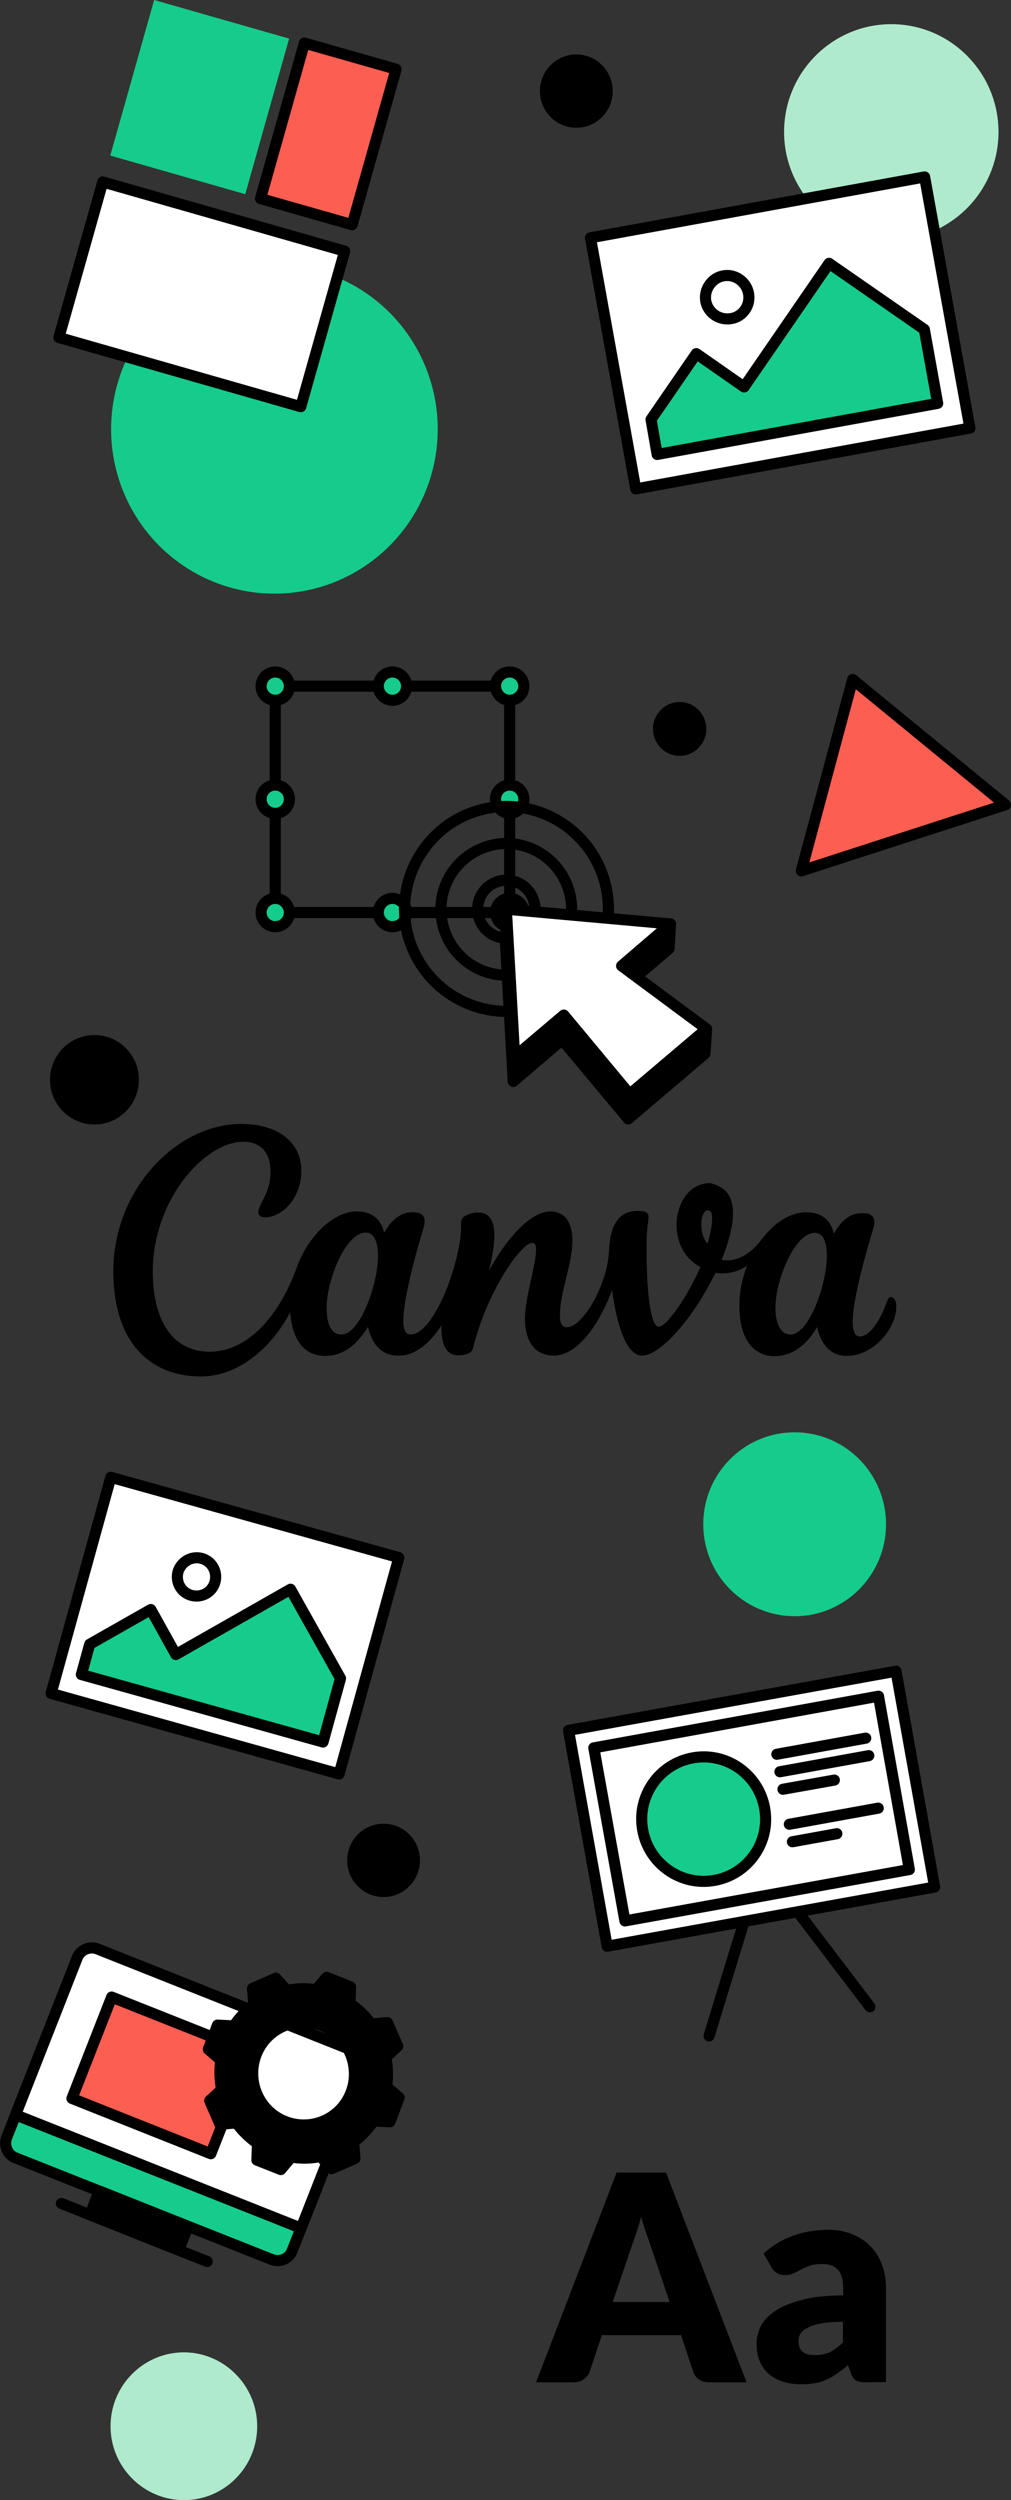 <?xml version="1.0" encoding="utf-8"?>
<!-- Generator: Adobe Illustrator 27.5.0, SVG Export Plug-In . SVG Version: 6.00 Build 0)  -->
<svg version="1.1" id="Layer_2_00000142870730631682401650000003247383308818450089_"
	 xmlns="http://www.w3.org/2000/svg" xmlns:xlink="http://www.w3.org/1999/xlink" x="0px" y="0px" viewBox="0 0 364 900"
	 style="enable-background:new 0 0 364 900;" xml:space="preserve">
<rect x="0" y="0" width="364" height="900" fill="#333333" stroke="none"/>
<style type="text/css">
	.st0{fill-rule:evenodd;clip-rule:evenodd;fill:#AFEACD;}
	.st1{fill:#16CC8C;}
	.st2{fill:none;stroke:#000000;stroke-width:4;stroke-linecap:round;stroke-linejoin:round;}
	
		.st3{fill-rule:evenodd;clip-rule:evenodd;fill:#16CC8C;stroke:#000000;stroke-width:4;stroke-linecap:round;stroke-linejoin:round;}
	.st4{fill-rule:evenodd;clip-rule:evenodd;stroke:#000000;stroke-width:4;stroke-linecap:round;stroke-linejoin:round;}
	
		.st5{fill-rule:evenodd;clip-rule:evenodd;fill:#FFFFFF;stroke:#000000;stroke-width:4;stroke-linecap:round;stroke-linejoin:round;}
	.st6{fill:#FFFFFF;stroke:#000000;stroke-width:4;stroke-linecap:round;stroke-linejoin:round;}
	.st7{fill:#FC5E52;stroke:#000000;stroke-width:4;stroke-linecap:round;stroke-linejoin:round;}
	
		.st8{fill-rule:evenodd;clip-rule:evenodd;fill:#FC5E52;stroke:#000000;stroke-width:4;stroke-linecap:round;stroke-linejoin:round;}
	.st9{fill-rule:evenodd;clip-rule:evenodd;}
	.st10{stroke:#000000;stroke-width:4;stroke-linecap:round;stroke-linejoin:round;}
</style>
<g>
	<path class="st0" d="M320.9,86.3c21.3,0,38.6-17.4,38.6-38.8S342.2,8.7,320.9,8.7c-21.3,0-38.6,17.4-38.6,38.8
		S299.7,86.3,320.9,86.3z"/>
	<ellipse class="st1" cx="98.8" cy="154.5" rx="58.8" ry="59.2"/>
	<g>
		<rect x="99.1" y="247" class="st2" width="84.4" height="81.5"/>
		<path class="st3" d="M99.1,252.1c2.8,0,5.1-2.3,5.1-5.1c0-2.8-2.3-5.1-5.1-5.1S94,244.2,94,247C94,249.8,96.3,252.1,99.1,252.1z"
			/>
		<path class="st3" d="M183.5,252.1c2.8,0,5.1-2.3,5.1-5.1c0-2.8-2.3-5.1-5.1-5.1s-5.1,2.3-5.1,5.1
			C178.5,249.8,180.7,252.1,183.5,252.1z"/>
		<path class="st3" d="M141.3,252.1c2.8,0,5.1-2.3,5.1-5.1c0-2.8-2.3-5.1-5.1-5.1s-5.1,2.3-5.1,5.1
			C136.2,249.8,138.5,252.1,141.3,252.1z"/>
		<path class="st3" d="M99.1,333.6c2.8,0,5.1-2.3,5.1-5.1c0-2.8-2.3-5.1-5.1-5.1s-5.1,2.3-5.1,5.1C94,331.3,96.3,333.6,99.1,333.6z"
			/>
		<path class="st3" d="M183.5,333.6c2.8,0,5.1-2.3,5.1-5.1c0-2.8-2.3-5.1-5.1-5.1s-5.1,2.3-5.1,5.1
			C178.5,331.3,180.7,333.6,183.5,333.6z"/>
		<path class="st3" d="M141.3,333.6c2.8,0,5.1-2.3,5.1-5.1c0-2.8-2.3-5.1-5.1-5.1s-5.1,2.3-5.1,5.1
			C136.2,331.3,138.5,333.6,141.3,333.6z"/>
		<path class="st3" d="M99.1,292.8c2.8,0,5.1-2.3,5.1-5.1c0-2.8-2.3-5.1-5.1-5.1s-5.1,2.3-5.1,5.1C94,290.5,96.3,292.8,99.1,292.8z"
			/>
		<path class="st3" d="M183.5,292.8c2.8,0,5.1-2.3,5.1-5.1c0-2.8-2.3-5.1-5.1-5.1s-5.1,2.3-5.1,5.1
			C178.5,290.5,180.7,292.8,183.5,292.8z"/>
	</g>
	<g>
		<g>
			<path class="st2" d="M178.5,317.6c5.3-2.1,11.3,0.5,13.4,5.9c2.1,5.3-0.5,11.4-5.8,13.5c-5.3,2.1-11.3-0.5-13.4-5.9
				C170.6,325.7,173.2,319.7,178.5,317.6z"/>
			<path class="st2" d="M173.7,305.3c12.1-4.8,25.7,1.2,30.5,13.4c4.7,12.2-1.2,25.9-13.3,30.7c-12.1,4.8-25.7-1.2-30.5-13.4
				S161.6,310.1,173.7,305.3L173.7,305.3z"/>
			<path class="st2" d="M168.9,292.9c18.9-7.5,40.1,1.9,47.6,20.8c7.4,19-1.9,40.4-20.7,47.8c-18.9,7.5-40.1-1.9-47.6-20.8
				C140.8,321.8,150.1,300.4,168.9,292.9L168.9,292.9z"/>
		</g>
		<g>
			<polygon class="st4" points="181.8,336.2 241.4,332.6 240.9,341.5 223.2,356.6 254.4,370.4 253.8,379.3 226.2,402.8 202.4,374.3 
				184.8,389.3 			"/>
			<polygon class="st5" points="182.3,327.3 241.4,332.6 223.8,347.7 254.4,370.4 226.7,393.9 203,365.4 185.3,380.4 			"/>
		</g>
	</g>
	<g>
		<polygon class="st6" points="212.6,85.6 332.9,63.7 349.2,154.1 228.9,176 		"/>
		<polygon class="st3" points="250.7,127.3 267.9,139.3 298.5,94.8 332.8,118.6 337.6,145.2 236.6,163.6 234.4,151 		"/>
		<path class="st2" d="M260.4,99.3c4.2-0.8,8.3,2.1,9.1,6.3c0.8,4.3-2,8.4-6.3,9.1s-8.3-2.1-9.1-6.3
			C253.4,104.2,256.2,100.1,260.4,99.3L260.4,99.3z"/>
	</g>
	<g>
		<polygon class="st1" points="39.7,56 55.5,0 104.1,13.9 88.3,69.9 		"/>
		<polygon class="st6" points="21.2,121.5 37,65.5 124.1,90.4 108.3,146.4 		"/>
		<polygon class="st7" points="93.8,71.5 109.6,15.5 142.6,24.9 126.8,80.9 		"/>
	</g>
	<polygon class="st8" points="307,244.6 362,289.7 288.5,313.5 	"/>
	<ellipse cx="207.5" cy="32.8" rx="13.1" ry="13.2"/>
	<path class="st9" d="M244.7,272.1c5.3,0,9.6-4.4,9.6-9.7s-4.3-9.7-9.6-9.7s-9.6,4.4-9.6,9.7S239.4,272.1,244.7,272.1z"/>
	<g>
		<polygon class="st6" points="18.4,609.6 39.9,531.8 143.6,560.7 122.1,638.6 		"/>
		<polygon class="st3" points="54.3,579.4 63.3,595.6 104.6,572.1 122.6,604.2 116.3,627.1 29.3,602.8 32.3,591.9 		"/>
		<path class="st2" d="M72.6,561c3.7,1,5.8,4.8,4.8,8.5c-1,3.7-4.8,5.8-8.5,4.8c-3.7-1-5.8-4.8-4.8-8.5C65.2,562.2,69,560,72.6,561z
			"/>
	</g>
	<path class="st9" d="M268.8,857.6h-13.5c-1.5,0-2.7-0.4-3.7-1.1s-1.7-1.6-2-2.7l-4.4-13.2h-28.5l-4.4,13.2c-0.3,1-1,1.8-2,2.6
		c-1,0.8-2.2,1.2-3.7,1.2h-13.6l29-75.5h17.8L268.8,857.6L268.8,857.6L268.8,857.6z M220.6,828.7h20.5l-6.9-20.4
		c-0.4-1.3-1-2.8-1.6-4.6c-0.6-1.7-1.2-3.6-1.8-5.7c-0.5,2.1-1.1,4-1.7,5.8c-0.6,1.8-1.1,3.3-1.6,4.6L220.6,828.7L220.6,828.7
		L220.6,828.7z M311.7,857.6c-1.5,0-2.6-0.2-3.4-0.6c-0.8-0.4-1.4-1.3-1.9-2.6l-1.1-3c-1.3,1.1-2.6,2.1-3.9,3
		c-1.2,0.9-2.5,1.6-3.8,2.2c-1.3,0.6-2.7,1.1-4.2,1.3c-1.5,0.3-3.2,0.4-5,0.4c-2.4,0-4.6-0.3-6.6-1c-2-0.6-3.7-1.6-5.1-2.8
		c-1.4-1.2-2.5-2.8-3.2-4.6c-0.8-1.8-1.1-4-1.1-6.4c0-1.9,0.5-3.8,1.4-5.9c1-2,2.6-3.8,5-5.5c2.4-1.7,5.6-3,9.6-4.1
		c4-1.1,9.1-1.7,15.2-1.7v-2.3c0-3.2-0.6-5.5-1.9-6.9c-1.3-1.4-3.1-2.1-5.5-2.1c-1.9,0-3.4,0.2-4.6,0.6c-1.2,0.4-2.3,0.9-3.2,1.4
		c-0.9,0.5-1.9,1-2.8,1.4c-0.9,0.4-2,0.6-3.2,0.6c-1.1,0-2-0.3-2.8-0.8c-0.8-0.5-1.4-1.2-1.8-2l-2.9-5c3.2-2.9,6.8-5,10.7-6.4
		c3.9-1.4,8.1-2.1,12.6-2.1c3.2,0,6.1,0.5,8.7,1.6s4.8,2.5,6.6,4.4c1.8,1.9,3.2,4.1,4.1,6.7c1,2.6,1.4,5.4,1.4,8.5v33.6L311.7,857.6
		L311.7,857.6z M293.4,847.8c2.1,0,3.9-0.4,5.4-1.1c1.5-0.7,3.1-1.9,4.7-3.5v-7.4c-3.2,0-5.8,0.2-7.9,0.6c-2.1,0.4-3.7,0.9-4.9,1.6
		c-1.2,0.6-2,1.3-2.5,2.1c-0.5,0.8-0.7,1.7-0.7,2.6c0,1.8,0.5,3.1,1.5,3.9C290,847.4,291.4,847.8,293.4,847.8z"/>
	<g>
		<polygon class="st6" points="204.7,622.9 322.6,601.6 336.5,679.3 218.6,700.6 		"/>
		<g>
			<line class="st2" x1="267.9" y1="691.7" x2="255.3" y2="732.9"/>
			<line class="st2" x1="287.2" y1="688.2" x2="313.2" y2="722.4"/>
		</g>
		<polygon class="st2" points="213.8,629.2 316.3,610.6 327.4,673 225,691.5 		"/>
		<path class="st3" d="M249.4,632.8c12.1-2.2,23.7,5.9,25.9,18.1s-5.9,23.8-18,26c-12.1,2.2-23.7-5.9-25.9-18.1
			C229.2,646.6,237.3,635,249.4,632.8z"/>
		<line class="st2" x1="279.7" y1="631.5" x2="311.7" y2="625.7"/>
		<line class="st2" x1="280.8" y1="637.8" x2="312.8" y2="632"/>
		<line class="st2" x1="281.9" y1="644.1" x2="300.4" y2="640.8"/>
		<line class="st2" x1="284.2" y1="656.7" x2="316.2" y2="650.9"/>
		<line class="st2" x1="285.3" y1="663" x2="301.3" y2="660.1"/>
	</g>
	<ellipse class="st1" cx="286.1" cy="548.7" rx="32.9" ry="33.1"/>
	<ellipse cx="34" cy="388.7" rx="16" ry="16.1"/>
	<ellipse cx="138.1" cy="669.7" rx="13.1" ry="13.2"/>
	<g>
		<g>
			<path class="st3" d="M35.1,701.6l92.3,36.7c2.9,1.1,4.3,4.5,3.2,7.3l-25.4,64.6c-1.1,2.9-4.4,4.3-7.3,3.2L5.6,776.8
				c-2.9-1.1-4.3-4.5-3.2-7.3l25.4-64.6C28.9,701.9,32.2,700.5,35.1,701.6L35.1,701.6z"/>
			<path class="st5" d="M35.1,701.6l92.3,36.7c2.9,1.1,4.3,4.5,3.2,7.3l-22.2,56.5L5.6,761.3l22.2-56.5
				C28.9,701.9,32.2,700.5,35.1,701.6L35.1,701.6z"/>
			<polygon class="st10" points="32.4,797.3 35.7,788.7 67.7,801.5 64.3,810 			"/>
			<line class="st2" x1="22.1" y1="793.2" x2="74.6" y2="814.1"/>
		</g>
		<polygon class="st7" points="25.9,755.4 40.2,718.9 90.3,738.8 75.9,775.3 		"/>
		<path class="st4" d="M126.2,715.2l-8.6-3.4l-3.8,4.5c-3.5-0.6-7.1-0.5-10.5,0.2l-4-4.4l-8.4,3.7l0.5,5.9c-2.8,2.1-5.2,4.6-7.2,7.6
			l-5.9-0.3l-3.3,8.7l4.5,3.9c-0.5,3.6-0.4,7.1,0.3,10.6l-4.3,4l3.7,8.5l5.9-0.5c2.1,2.8,4.6,5.3,7.6,7.4l-0.2,6l8.6,3.4l3.8-4.5
			c3.5,0.6,7.1,0.5,10.5-0.2l4,4.4l8.4-3.7l-0.5-5.9c2.8-2.1,5.2-4.6,7.2-7.6l5.9,0.3l3.3-8.7l-4.5-3.9c0.5-3.6,0.4-7.1-0.3-10.6
			l4.3-4l-3.7-8.5l-5.9,0.5c-2-2.8-4.6-5.3-7.6-7.4L126.2,715.2L126.2,715.2z M115.9,729.2c9.4,3.7,14.1,14.5,10.5,24
			s-14.2,14.2-23.7,10.5s-14.1-14.5-10.5-24S106.5,725.4,115.9,729.2z"/>
	</g>
	<path class="st0" d="M66.2,900c14.6,0,26.4-11.9,26.4-26.6c0-14.6-11.9-26.6-26.4-26.6s-26.4,11.9-26.4,26.6
		C39.8,888.1,51.7,900,66.2,900z"/>
	<path class="st9" d="M261.9,429.5c1.3,1.7,2,4.2,2,7.2c0,4-1.1,9.5-4.1,16.8c0.7,0.2,1.4,0.2,2.1,0.2c3.8,0,8.3-2.2,12.2-7.4
		c4.6-6.1,10.3-9.9,16.2-9.9c5.1,0,8.7,2.4,9.9,7.7c3.5-6.1,7-7.4,10.3-7.4c3.1,0,4.3,1.1,4.3,3.4c0,0.7-0.2,1.6-0.5,2.5
		c-2.4,7.9-7.3,25.1-7.3,33.2c0,3.2,0.7,5.3,2.6,5.3c3.2,0,7.1-4.9,10-13.2c0.2-0.7,0.7-1,1.1-1c1.1,0,2,1.3,2,3.4
		c0,8-8.3,17.8-17.8,17.8c-6.1,0-9.4-4.4-10.7-10.4c-3.9,6.7-9.1,10.5-15.4,10.5c-5.8,0-12.6-4-12.6-18.2c0-4.9,1-9.9,2.8-14.4
		c-3.2,2.2-6.4,2.8-9.1,2.8c-0.8,0-1.6-0.1-2.3-0.2c-0.6,1.2-1.2,2.4-1.8,3.5c-7.4,14-18.3,26.3-24.6,26.3
		c-5.6,0-9.1-10.6-10.8-23.6c-5.3,14-13.2,23.6-21,23.6c-4.6,0-7.7-2.3-9.2-6.2c-0.8-2-1.2-4.4-1.2-7.2c0-7.4,4-19.1,4-24.8l0,0
		c0-1.3-0.3-2.4-1.4-2.4c-3.8,0-16.2,17.1-21.3,38c-0.5,2-3.2,2.5-5.4,2.5c-4.7,0-6-4.9-6-10.3c0-0.1,0-0.3,0-0.4
		c-3.8,5.7-7.8,9.2-12.2,10.4c-1.1,0.3-2.3,0.4-3.5,0.4c-5.2,0-9.2-3.4-10.7-10.4c-0.2,0.3-0.4,0.7-0.6,1c-0.2,0.3-0.4,0.6-0.6,0.9
		l-0.1,0.1l-0.1,0.1c-2,2.9-4.2,5-6.8,6.5c-2.2,1.3-4.6,1.9-7.3,1.9c-6.8,0-11.4-4.9-12.4-14.4c-0.1-0.4-0.1-0.9-0.1-1.4
		c-0.5,1-1.1,2-1.6,2.9c-6.7,11.2-17.9,20.3-30.5,20.3h0c-11,0-19.4-4.3-24.8-12c-4.5-6.4-6.8-15.2-6.8-25.9c0-4.3,0.5-8.5,1.4-12.5
		c5.3-23.5,25-40.5,44.6-40.5h0c13.9,0,21.7,7.1,21.7,16.8s-6.5,16.3-12.4,16.8c-0.3,0-0.5,0-0.8,0c-0.1,0-0.3,0-0.4,0
		c-1.3-0.1-1.9-1-1.9-1.8c0-3,4.4-6.7,4.4-14.6c0-6.5-3.2-10.8-9.8-10.8c-11.6,0-26.7,14.7-31.2,34.6c-0.9,3.8-1.4,7.8-1.4,12
		c0,11,2.7,19.4,7.9,24.3c3.2,3,7.5,4.7,12.6,4.7c7.4,0,13.8-3.7,19.1-9.3c5.3-5.6,9.4-13.2,12.2-20.9c4.1-11.5,13.3-20.3,21.6-20.3
		c2.9,0,5.3,0.8,7.1,2.4c1.3,1.2,2.3,3,2.8,5.3c3.5-6.1,7-7.4,10.3-7.4c3,0,4.3,1.1,4.3,3.3c0,0.8-0.2,1.6-0.5,2.7
		c-1.1,3.5-2.6,8.8-4,14.3c-1.7,7-3.2,14.3-3.2,18.9l0,0c0,2.9,0.8,4.8,2.5,4.8c8.9,0,18.3-26.8,18.3-38.8l0,0c0-0.4,0-0.9,0-1.3
		c0-0.1,0-0.1,0-0.2c0-1,0.6-2,1.5-2.4c1.4-0.8,3-1.2,4.7-1.2c4.3,0,5.8,3.4,5.8,8.3c0,0.2,0,0.4,0,0.5c-0.1,3.5-0.9,7.7-1.9,12
		c7.7-13.8,15.9-21.2,22-21.2c1.8,0,3.3,0.5,4.5,1.3c2.3,1.7,3.5,4.9,3.5,9c0,8.7-4.5,18.8-4.5,26.9c0,2.6,0.5,4.5,2.5,4.5
		c4.2,0,10.7-8.6,13.9-19.8c0.7-2.7,1.2-5.5,1.3-8.3c0.4-7.4,2.7-13.8,10.2-13.8c3.2,0,4,0.8,4,2.1c0,2.2-0.6,2.5-0.7,9.7
		c0,1,0,1.9,0,2.9c0,12.1,1.1,27,4.4,27c2.7,0,10-10.2,15-21.5c-5.9-3-8.6-9.1-8.6-15.1c0-7.7,4.4-15.1,12.1-15.1
		C258.3,426.5,260.4,427.6,261.9,429.5L261.9,429.5L261.9,429.5z M119.5,459.8c-1.2,3.8-1.9,7.7-1.9,10.9l0,0c0,5.8,1.5,9.7,5.4,9.7
		c6.6,0,13.1-18.1,13.1-28.3c0-3.5-0.7-6.6-2.5-7.8c-0.5-0.4-1.2-0.6-1.9-0.6C126.8,443.7,122,451.6,119.5,459.8L119.5,459.8
		L119.5,459.8z M252.5,440.9L252.5,440.9c0,2.3,0.6,4.9,2.2,6.8c0.7-2.1,1.7-6.3,1.7-9.1l0,0c0-1.7-0.4-2.9-1.6-2.9
		C253.5,435.6,252.5,438,252.5,440.9L252.5,440.9L252.5,440.9z M279.2,470.7L279.2,470.7c0,5.2,1.5,9.7,5.4,9.7
		c6.7,0,13.1-18.1,13.1-28.3c0-4.6-1.1-8.3-4.3-8.3C286.1,443.7,279.2,460.9,279.2,470.7L279.2,470.7L279.2,470.7z"/>
</g>
</svg>
